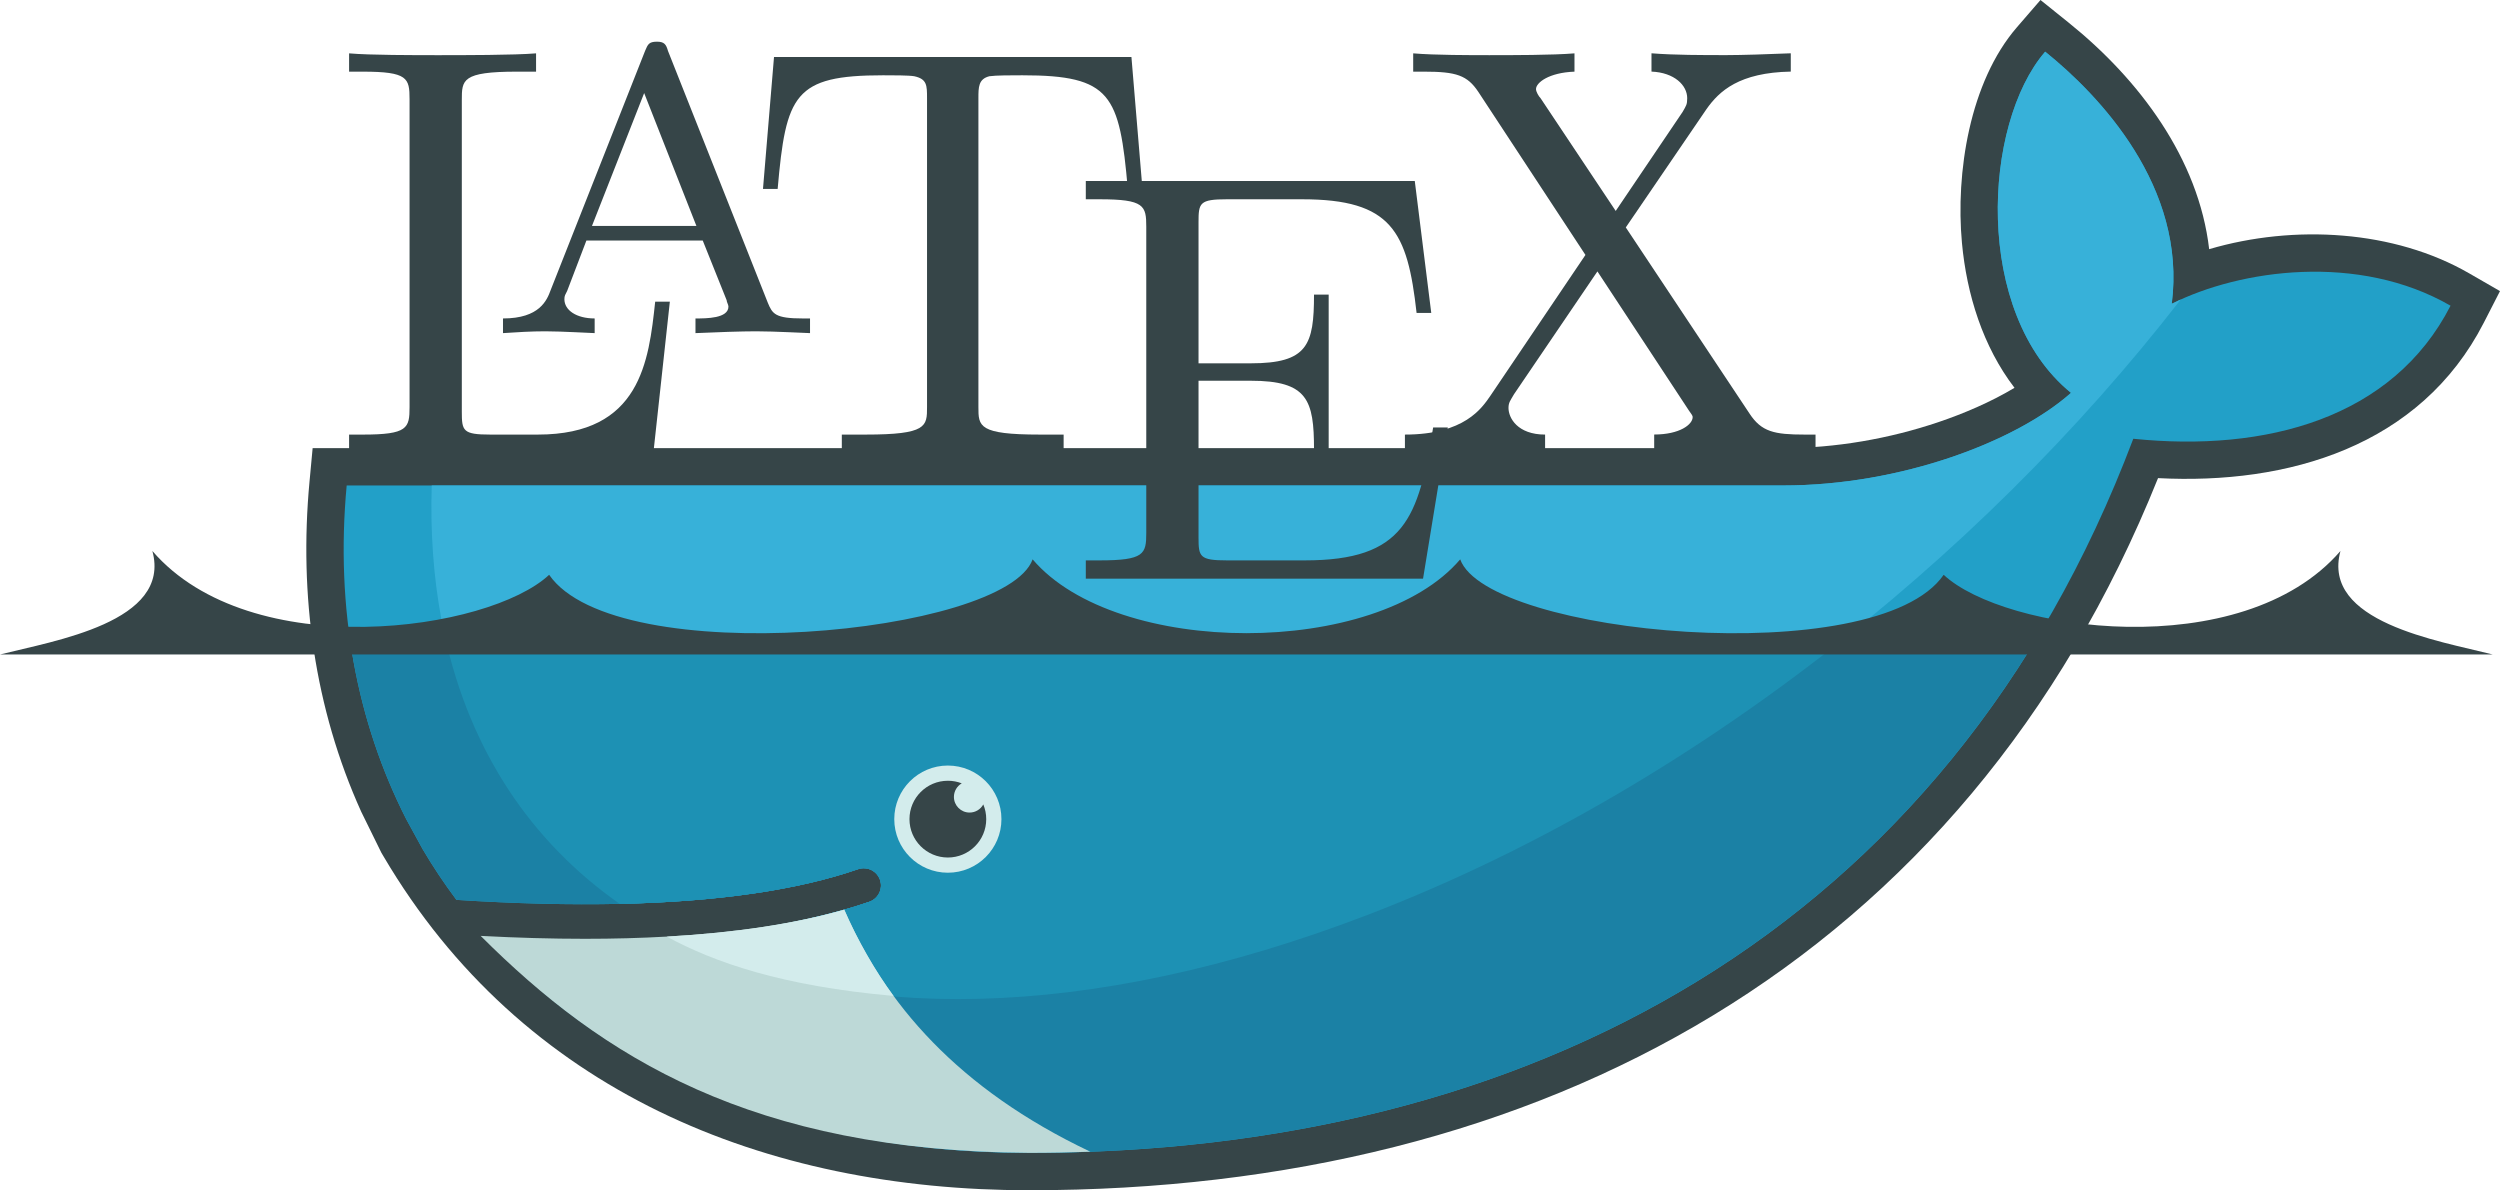 <?xml version="1.0" encoding="UTF-8" standalone="no"?>
<svg
   xmlns:dc="http://purl.org/dc/elements/1.1/"
   xmlns:cc="http://creativecommons.org/ns#"
   xmlns:rdf="http://www.w3.org/1999/02/22-rdf-syntax-ns#"
   xmlns:svg="http://www.w3.org/2000/svg"
   xmlns="http://www.w3.org/2000/svg"
   xmlns:xlink="http://www.w3.org/1999/xlink"
   xmlns:sodipodi="http://sodipodi.sourceforge.net/DTD/sodipodi-0.dtd"
   xmlns:inkscape="http://www.inkscape.org/namespaces/inkscape"
   width="204.047pt"
   height="97.145pt"
   viewBox="0 0 204.047 97.145"
   version="1.1"
   id="svg4804"
   inkscape:version="0.91 r13725"
   sodipodi:docname="TEXPILE.svg"
   inkscape:export-filename="/var/www/binfalse.de/assets/media/pics/2016/TEXPILE.png"
   inkscape:export-xdpi="176.39999"
   inkscape:export-ydpi="176.39999">
  <sodipodi:namedview
     pagecolor="#ffffff"
     bordercolor="#666666"
     borderopacity="1"
     objecttolerance="10"
     gridtolerance="10"
     guidetolerance="10"
     inkscape:pageopacity="0"
     inkscape:pageshadow="2"
     inkscape:window-width="1362"
     inkscape:window-height="729"
     id="namedview4859"
     showgrid="false"
     fit-margin-top="0"
     fit-margin-left="0"
     fit-margin-right="0"
     fit-margin-bottom="0"
     inkscape:zoom="2.537182"
     inkscape:cx="121.81299"
     inkscape:cy="60.078424"
     inkscape:window-x="0"
     inkscape:window-y="18"
     inkscape:window-maximized="0"
     inkscape:current-layer="svg4804" />
  <defs
     id="defs4806">
    <g
       id="g4808">
      <symbol
         overflow="visible"
         id="glyph0-0"
         style="overflow:visible">
        <path
           style="stroke:none"
           d=""
           id="path4811"
           inkscape:connector-curvature="0" />
      </symbol>
      <symbol
         overflow="visible"
         id="glyph0-1"
         style="overflow:visible">
        <path
           style="stroke:none"
           d="m 5.797,-2.578 -0.25,0 c -0.109,1.016 -0.25,2.266 -2,2.266 l -0.812,0 C 2.266,-0.312 2.25,-0.375 2.25,-0.703 l 0,-5.312 C 2.25,-6.359 2.25,-6.5 3.188,-6.5 l 0.328,0 0,-0.312 C 3.156,-6.781 2.25,-6.781 1.844,-6.781 c -0.391,0 -1.172,0 -1.516,-0.031 l 0,0.312 0.234,0 c 0.766,0 0.797,0.109 0.797,0.469 l 0,5.25 c 0,0.359 -0.031,0.469 -0.797,0.469 l -0.234,0 0,0.312 5.188,0 z m 0,0"
           id="path4814"
           inkscape:connector-curvature="0" />
      </symbol>
      <symbol
         overflow="visible"
         id="glyph0-2"
         style="overflow:visible">
        <path
           style="stroke:none"
           d="m 6.641,-6.75 -6.094,0 -0.188,2.25 0.25,0 C 0.75,-6.109 0.891,-6.438 2.406,-6.438 c 0.172,0 0.438,0 0.531,0.016 0.219,0.047 0.219,0.156 0.219,0.375 l 0,5.266 c 0,0.328 0,0.469 -1.047,0.469 l -0.406,0 0,0.312 C 2.109,-0.031 3.125,-0.031 3.594,-0.031 c 0.453,0 1.484,0 1.891,0.031 l 0,-0.312 -0.406,0 c -1.047,0 -1.047,-0.141 -1.047,-0.469 l 0,-5.266 c 0,-0.188 0,-0.328 0.188,-0.375 0.109,-0.016 0.375,-0.016 0.562,-0.016 1.516,0 1.656,0.328 1.797,1.938 l 0.25,0 z m 0,0"
           id="path4817"
           inkscape:connector-curvature="0" />
      </symbol>
      <symbol
         overflow="visible"
         id="glyph0-3"
         style="overflow:visible">
        <path
           style="stroke:none"
           d="m 1.359,-0.781 c 0,0.359 -0.031,0.469 -0.797,0.469 l -0.234,0 0,0.312 5.75,0 L 6.5,-2.578 l -0.25,0 C 6,-1.031 5.766,-0.312 4.062,-0.312 l -1.328,0 C 2.266,-0.312 2.25,-0.375 2.25,-0.703 l 0,-2.672 0.891,0 c 0.969,0 1.078,0.328 1.078,1.172 l 0.25,0 0,-2.641 -0.25,0 c 0,0.859 -0.109,1.172 -1.078,1.172 l -0.891,0 0,-2.406 c 0,-0.328 0.016,-0.391 0.484,-0.391 l 1.281,0 c 1.531,0 1.797,0.547 1.953,1.938 l 0.25,0 -0.281,-2.25 -5.609,0 0,0.312 0.234,0 c 0.766,0 0.797,0.109 0.797,0.469 z m 0,0"
           id="path4820"
           inkscape:connector-curvature="0" />
      </symbol>
      <symbol
         overflow="visible"
         id="glyph0-4"
         style="overflow:visible">
        <path
           style="stroke:none"
           d="m 4,-3.844 1.375,-2.016 c 0.219,-0.312 0.562,-0.625 1.438,-0.641 l 0,-0.312 c -0.375,0.016 -0.844,0.031 -1.094,0.031 -0.406,0 -0.891,0 -1.281,-0.031 l 0,0.312 c 0.391,0.016 0.609,0.234 0.609,0.453 0,0.109 -0.016,0.125 -0.078,0.234 L 3.828,-4.125 2.547,-6.047 C 2.516,-6.078 2.469,-6.156 2.469,-6.203 2.469,-6.312 2.688,-6.484 3.125,-6.5 l 0,-0.312 c -0.359,0.031 -1.078,0.031 -1.453,0.031 -0.312,0 -0.938,0 -1.297,-0.031 l 0,0.312 0.188,0 c 0.547,0 0.734,0.062 0.922,0.344 L 3.312,-3.375 1.688,-0.969 C 1.547,-0.766 1.25,-0.312 0.234,-0.312 l 0,0.312 c 0.359,-0.016 0.781,-0.031 1.109,-0.031 0.375,0 0.922,0 1.281,0.031 l 0,-0.312 C 2.156,-0.312 2,-0.594 2,-0.766 2,-0.859 2.031,-0.891 2.094,-1 l 1.422,-2.094 1.562,2.375 c 0.031,0.047 0.062,0.078 0.062,0.109 0,0.125 -0.219,0.297 -0.656,0.297 l 0,0.312 C 4.828,-0.031 5.562,-0.031 5.938,-0.031 c 0.422,0 0.875,0.016 1.297,0.031 l 0,-0.312 -0.188,0 c -0.516,0 -0.734,-0.047 -0.938,-0.359 z m 0,0"
           id="path4823"
           inkscape:connector-curvature="0" />
      </symbol>
      <symbol
         overflow="visible"
         id="glyph0-5"
         style="overflow:visible">
        <path
           style="stroke:none"
           d="m 2.938,-6.375 c 0,-0.25 0,-0.266 -0.234,-0.266 C 2.078,-6 1.203,-6 0.891,-6 l 0,0.312 c 0.203,0 0.781,0 1.297,-0.266 l 0,5.172 c 0,0.359 -0.031,0.469 -0.922,0.469 l -0.312,0 0,0.312 c 0.344,-0.031 1.203,-0.031 1.609,-0.031 0.391,0 1.266,0 1.609,0.031 l 0,-0.312 -0.312,0 c -0.906,0 -0.922,-0.109 -0.922,-0.469 z m 0,0"
           id="path4826"
           inkscape:connector-curvature="0" />
      </symbol>
      <symbol
         overflow="visible"
         id="glyph1-0"
         style="overflow:visible">
        <path
           style="stroke:none"
           d=""
           id="path4829"
           inkscape:connector-curvature="0" />
      </symbol>
      <symbol
         overflow="visible"
         id="glyph1-1"
         style="overflow:visible">
        <path
           style="stroke:none"
           d="M 3.125,-4.812 C 3.094,-4.922 3.062,-4.969 2.938,-4.969 c -0.141,0 -0.156,0.047 -0.203,0.156 L 1.125,-0.734 C 1.062,-0.562 0.938,-0.25 0.312,-0.25 l 0,0.25 C 0.547,-0.016 0.797,-0.031 1.031,-0.031 1.312,-0.031 1.828,0 1.875,0 l 0,-0.25 c -0.312,0 -0.516,-0.141 -0.516,-0.328 0,-0.062 0.016,-0.078 0.047,-0.141 l 0.328,-0.859 1.984,0 L 4.125,-0.562 c 0,0.031 0.031,0.078 0.031,0.109 0,0.203 -0.375,0.203 -0.562,0.203 l 0,0.25 C 3.938,-0.016 4.391,-0.031 4.625,-0.031 4.953,-0.031 5.484,0 5.547,0 l 0,-0.25 -0.125,0 c -0.469,0 -0.516,-0.078 -0.594,-0.266 z m -0.406,0.719 0.891,2.266 -1.781,0 z m 0,0"
           id="path4832"
           inkscape:connector-curvature="0" />
      </symbol>
    </g>
  </defs>
  <path
     style="fill:#364548;fill-rule:evenodd;stroke:none;stroke-width:1"
     inkscape:connector-curvature="0"
     id="path8"
     d="m 136.283,36.575 9.249,0 c 4.271,0 8.665,-0.761 12.71,-2.132 1.988,-0.674 4.219,-1.612 6.179,-2.791 -2.582,-3.371 -3.901,-7.629 -4.289,-11.825 -0.527,-5.707 0.624,-13.136 4.487,-17.603 L 166.542,0 l 2.291,1.842 c 5.769,4.635 10.621,11.111 11.476,18.495 6.946,-2.043 15.102,-1.56 21.225,1.974 l 2.512,1.449 -1.322,2.581 c -5.178,10.106 -16.004,13.237 -26.588,12.683 -15.838,39.447 -50.318,58.122 -92.126,58.122 -21.599,0 -41.416,-8.074 -52.7,-27.238 L 31.125,69.595 29.481,66.25 C 25.667,57.815 24.4,48.574 25.259,39.341 l 0.258,-2.766 15.642,0"
     sodipodi:nodetypes="cscccccccccscscccccc" />
  <path
     style="fill:#22a0c8;fill-rule:evenodd;stroke:none;stroke-width:1"
     inkscape:connector-curvature="0"
     id="path10"
     d="m 177.256,24.793 c 1.227,-9.532 -5.907,-17.02 -10.331,-20.575 -5.098,5.894 -5.89,21.342 2.108,27.846 -4.464,3.965 -13.87,7.559 -23.501,7.559 l -117.236,0 c -0.937,10.054 0.829,19.312 4.86,27.236 l 1.334,2.439 c 0.844,1.433 1.767,2.816 2.764,4.148 l 4.29e-4,0 c 4.82,0.309 9.264,0.416 13.329,0.326 l 0.002,0 c 7.99,-0.177 14.509,-1.12 19.45,-2.832 0.736,-0.256 1.537,0.135 1.792,0.869 0.254,0.735 -0.135,1.537 -0.87,1.792 -0.657,0.228 -1.342,0.44 -2.049,0.643 -8.8e-4,4.3e-4 -0.002,4.3e-4 -0.003,8e-4 -3.89,1.111 -8.062,1.858 -13.444,2.19 0.319,0.005 -0.333,0.048 -0.335,0.048 -0.183,0.011 -0.413,0.037 -0.597,0.048 -2.118,0.119 -4.405,0.144 -6.743,0.144 -2.557,0 -5.075,-0.048 -7.89,-0.191 l -0.072,0.048 c 9.768,10.979 25.042,17.564 44.187,17.564 40.519,0 74.887,-17.962 90.106,-58.286 10.797,1.108 21.174,-1.645 25.894,-10.86 -7.519,-4.339 -17.187,-2.955 -22.755,-0.157" />
  <path
     style="fill:#37b1d9;fill-rule:evenodd;stroke:none;stroke-width:1"
     inkscape:connector-curvature="0"
     id="path12"
     d="m 177.256,24.793 c 1.227,-9.532 -5.907,-17.02 -10.331,-20.575 -5.098,5.894 -5.89,21.342 2.108,27.846 -4.464,3.965 -13.87,7.559 -23.501,7.559 l -110.294,0 c -0.479,15.397 5.235,27.084 15.345,34.15 l 0.002,0 c 7.99,-0.177 14.509,-1.12 19.45,-2.832 0.736,-0.256 1.537,0.135 1.792,0.869 0.254,0.735 -0.135,1.537 -0.87,1.792 -0.657,0.228 -1.342,0.44 -2.049,0.643 -8.8e-4,4.3e-4 -0.002,4.3e-4 -0.003,8e-4 -3.89,1.111 -8.42,1.954 -13.803,2.286 -10e-4,0 -0.13,-0.125 -0.132,-0.124 13.789,7.073 33.784,7.048 56.708,-1.758 25.705,-9.875 49.623,-28.688 66.312,-50.206 -0.252,0.114 -0.497,0.23 -0.734,0.349" />
  <g
     id="g5565"
     transform="matrix(4.787,0,0,4.787,-555.067,-514.494)"
     style="fill:#364548;fill-opacity:1;stroke:none;stroke-opacity:1"
     inkscape:export-xdpi="176.39999"
     inkscape:export-ydpi="176.39999">
    <g
       style="fill:#364548;fill-opacity:1;stroke:none;stroke-opacity:1"
       id="g4835">
      <use
         xlink:href="#glyph0-1"
         x="121.577"
         y="115.199"
         id="use4837"
         width="100%"
         height="100%"
         style="fill:#364548;fill-opacity:1;stroke:none;stroke-opacity:1" />
    </g>
    <g
       style="fill:#364548;fill-opacity:1;stroke:none;stroke-opacity:1"
       id="g4839">
      <use
         xlink:href="#glyph1-1"
         x="124.217"
         y="113.157"
         id="use4841"
         width="100%"
         height="100%"
         style="fill:#364548;fill-opacity:1;stroke:none;stroke-opacity:1" />
    </g>
    <g
       style="fill:#364548;fill-opacity:1;stroke:none;stroke-opacity:1"
       id="g4843">
      <use
         xlink:href="#glyph0-2"
         x="128.603"
         y="115.199"
         id="use4845"
         width="100%"
         height="100%"
         style="fill:#364548;fill-opacity:1;stroke:none;stroke-opacity:1" />
    </g>
    <g
       style="fill:#364548;fill-opacity:1;stroke:none;stroke-opacity:1"
       id="g4847">
      <use
         xlink:href="#glyph0-3"
         x="134.138"
         y="117.344"
         id="use4849"
         width="100%"
         height="100%"
         style="fill:#364548;fill-opacity:1;stroke:none;stroke-opacity:1" />
    </g>
    <g
       style="fill:#364548;fill-opacity:1;stroke:none;stroke-opacity:1"
       id="g4851">
      <use
         xlink:href="#glyph0-4"
         x="139.673"
         y="115.199"
         id="use4853"
         width="100%"
         height="100%"
         style="fill:#364548;fill-opacity:1;stroke:none;stroke-opacity:1" />
    </g>
  </g>
  <path
     style="fill:#1b81a5;fill-rule:evenodd;stroke:none;stroke-width:1"
     inkscape:connector-curvature="0"
     id="path14"
     d="m 28.516,51.838 c 0.729,5.385 2.304,10.428 4.64,15.021 l 1.334,2.439 c 0.844,1.433 1.767,2.816 2.764,4.148 4.821,0.309 9.265,0.416 13.331,0.326 7.99,-0.177 14.509,-1.12 19.45,-2.832 0.736,-0.256 1.537,0.135 1.792,0.869 0.254,0.735 -0.135,1.537 -0.87,1.792 -0.657,0.228 -1.342,0.44 -2.049,0.643 -8.8e-4,4.3e-4 -0.002,4.3e-4 -0.003,8e-4 -3.89,1.111 -8.396,1.906 -13.779,2.239 -0.185,0.011 -0.507,0.013 -0.693,0.024 -2.117,0.119 -4.38,0.192 -6.719,0.192 -2.556,0 -5.17,-0.049 -7.985,-0.192 9.768,10.979 25.137,17.588 44.282,17.588 34.688,0 64.867,-13.166 82.383,-42.258 l -137.878,0" />
  <path
     style="fill:#1d91b4;fill-rule:evenodd;stroke:none;stroke-width:1"
     inkscape:connector-curvature="0"
     id="path16"
     d="m 36.294,51.838 c 2.074,9.456 7.057,16.879 14.291,21.935 7.99,-0.177 14.509,-1.12 19.45,-2.832 0.736,-0.256 1.537,0.135 1.792,0.869 0.254,0.735 -0.135,1.537 -0.87,1.792 -0.657,0.228 -1.342,0.44 -2.049,0.643 -8.8e-4,4.3e-4 -0.002,4.3e-4 -0.003,8e-4 -3.89,1.111 -8.492,1.906 -13.875,2.239 13.788,7.072 33.726,6.97 56.648,-1.835 13.867,-5.328 27.214,-13.259 39.188,-22.812 l -114.571,0" />
  <path
     style="fill:#d3ecec;fill-rule:evenodd;stroke:none;stroke-width:1"
     inkscape:connector-curvature="0"
     id="path36"
     d="m 77.363,62.483 c 2.415,0 4.373,1.959 4.373,4.374 0,2.415 -1.958,4.373 -4.373,4.373 -2.416,0 -4.374,-1.958 -4.374,-4.373 0,-2.415 1.958,-4.374 4.374,-4.374" />
  <path
     style="fill:#364548;fill-rule:evenodd;stroke:none;stroke-width:1"
     inkscape:connector-curvature="0"
     id="path38"
     d="m 77.363,63.724 c 0.4,0 0.782,0.075 1.134,0.212 -0.382,0.221 -0.64,0.634 -0.64,1.107 0,0.706 0.572,1.278 1.278,1.278 0.484,0 0.904,-0.269 1.121,-0.665 0.153,0.37 0.239,0.776 0.239,1.202 0,1.73 -1.402,3.132 -3.132,3.132 -1.73,0 -3.133,-1.402 -3.133,-3.132 0,-1.731 1.403,-3.133 3.133,-3.133" />
  <path
     style="fill:#364548;fill-rule:evenodd;stroke:none;stroke-width:1"
     inkscape:connector-curvature="0"
     id="path40"
     d="m 0,53.419 203.462,0 c -4.43,-1.124 -14.017,-2.642 -12.436,-8.448 -8.055,9.321 -27.482,6.539 -32.385,1.943 -5.46,7.919 -37.244,4.909 -39.46,-1.26 -6.845,8.033 -28.054,8.033 -34.899,0 -2.218,6.169 -34.001,9.179 -39.461,1.26 C 39.918,51.511 20.493,54.293 12.437,44.972 14.018,50.778 4.431,52.296 0,53.419" />
  <path
     style="fill:#bdd9d7;fill-rule:evenodd;stroke:none;stroke-width:1"
     inkscape:connector-curvature="0"
     id="path42"
     d="m 88.99,94.001 c -10.832,-5.14 -16.777,-12.127 -20.085,-19.755 -4.023,1.149 -8.86,1.883 -14.48,2.198 -2.117,0.119 -4.344,0.18 -6.681,0.18 -2.694,0 -5.533,-0.08 -8.513,-0.238 9.933,9.927 22.154,17.571 44.78,17.71 1.671,0 3.329,-0.033 4.979,-0.095" />
  <path
     style="fill:#d3ecec;fill-rule:evenodd;stroke:none;stroke-width:1"
     inkscape:connector-curvature="0"
     id="path44"
     d="m 72.928,81.285 c -1.499,-2.034 -2.952,-4.591 -4.021,-7.039 -4.024,1.149 -8.862,1.883 -14.482,2.199 3.86,2.096 9.382,4.037 18.503,4.841" />
</svg>
